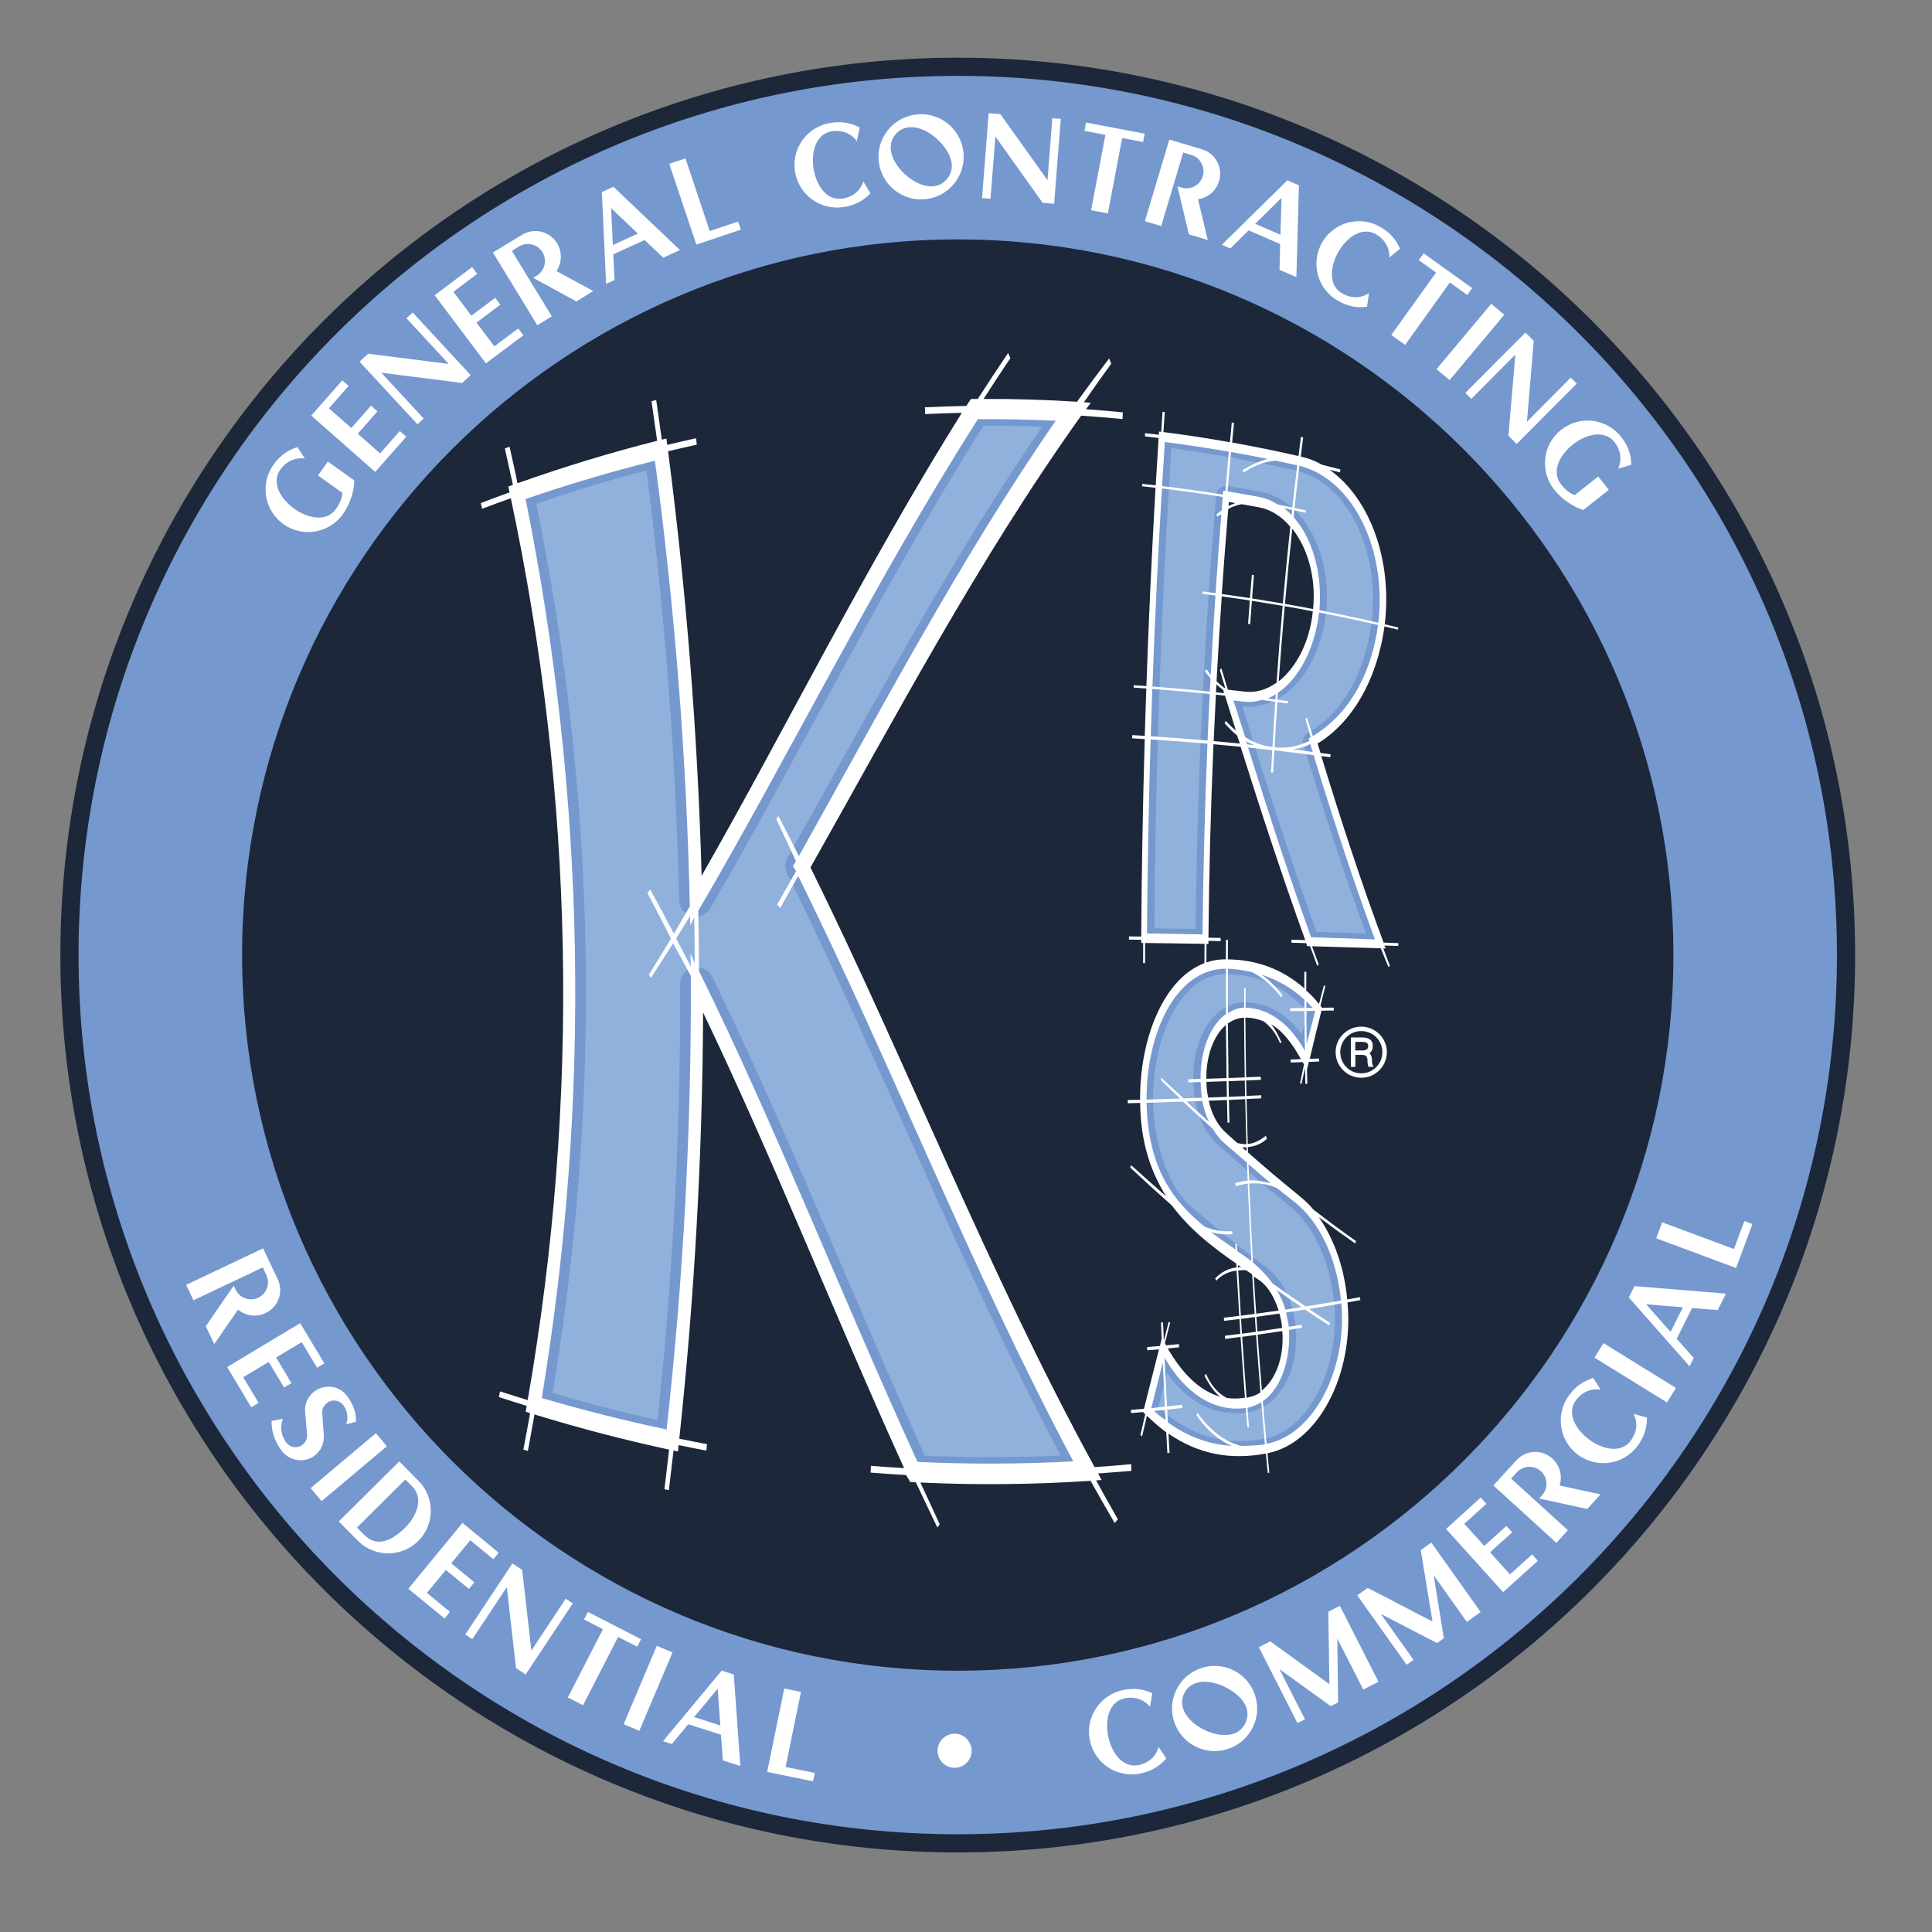 <?xml version="1.0" encoding="utf-8"?>
<!-- Generator: Adobe Illustrator 23.0.1, SVG Export Plug-In . SVG Version: 6.00 Build 0)  -->
<svg version="1.1" id="print" xmlns="http://www.w3.org/2000/svg" xmlns:xlink="http://www.w3.org/1999/xlink" x="0px" y="0px"
	 width="288px" height="288px" viewBox="0 0 288 288" enable-background="new 0 0 288 288" xml:space="preserve">
<rect x="0" y="0" width="288" height="288" fill="#808080" stroke="none"/>
<g>
	<circle fill-rule="evenodd" clip-rule="evenodd" fill="#1C2739" cx="142.77" cy="142.37" r="115.02"/>
	<g>
		<g>
			<path fill="#7598CF" d="M142.77,274.79c-73.02,0-132.42-59.4-132.42-132.42S69.76,9.96,142.77,9.96s132.42,59.4,132.42,132.42
				S215.79,274.79,142.77,274.79z M142.77,37.05C84.7,37.05,37.45,84.3,37.45,142.37c0,58.08,47.25,105.33,105.33,105.33
				c58.08,0,105.33-47.25,105.33-105.33C248.1,84.3,200.85,37.05,142.77,37.05z"/>
			<path fill="#1C2739" d="M142.77,11.31c72.27,0,131.06,58.8,131.06,131.06c0,72.27-58.8,131.06-131.06,131.06
				c-72.27,0-131.06-58.8-131.06-131.06C11.71,70.11,70.5,11.31,142.77,11.31 M142.77,249.05c58.82,0,106.68-47.86,106.68-106.68
				S201.6,35.69,142.77,35.69S36.09,83.55,36.09,142.37S83.95,249.05,142.77,249.05 M142.77,8.6C69.01,8.6,9,68.61,9,142.37
				s60.01,133.77,133.77,133.77s133.77-60.01,133.77-133.77S216.54,8.6,142.77,8.6L142.77,8.6z M142.77,246.35
				c-57.33,0-103.97-46.64-103.97-103.97S85.44,38.4,142.77,38.4s103.97,46.64,103.97,103.97S200.1,246.35,142.77,246.35
				L142.77,246.35z"/>
		</g>
	</g>
	<g>
		<g>
			<path fill="#FFFFFF" d="M30.67,197.7l4.17-6.05l0.28,0.59c0.6,1.27,2.12,1.81,3.38,1.21c1.25-0.59,1.81-2.12,1.21-3.38
				l-0.54-1.14l-10.33,4.9l-1.09-2.3l11.47-5.44l2.18,4.59c0.9,1.91,0.09,4.16-1.81,5.06c-1.41,0.67-3,0.41-4.11-0.52l-3.54,5.14
				L30.67,197.7z"/>
			<path fill="#FFFFFF" d="M33.86,203.78l10.89-6.54l3.6,6l-1.08,0.65l-2.29-3.82l-3.82,2.29l2.29,3.82l-1.1,0.66l-2.29-3.82
				l-3.8,2.28l2.29,3.82l-1.1,0.66L33.86,203.78z"/>
			<path fill="#FFFFFF" d="M41.98,216.26c-1.14-1.56-1.52-3.02-1.5-4.44l1.68-0.32c-0.42,1.19-0.29,2.43,0.47,3.48
				c0.62,0.85,1.67,0.98,2.45,0.4c0.48-0.35,0.76-0.93,0.7-1.52l-0.3-3.45c-0.1-1.11,0.47-2.33,1.42-3.02
				c1.41-1.03,3.6-0.99,4.88,0.77c0.96,1.31,1.36,2.66,1.27,3.78l-1.44,0.37c0.3-0.83,0.27-1.88-0.42-2.82
				c-0.57-0.79-1.64-0.94-2.4-0.39c-0.54,0.4-0.8,0.94-0.75,1.6l0.23,3.25c0.09,1.12-0.38,2.31-1.43,3.08
				C45.32,218.15,43.08,217.77,41.98,216.26z"/>
			<path fill="#FFFFFF" d="M46.31,221.83l9.72-8.18l1.64,1.94l-9.72,8.18L46.31,221.83z"/>
			<path fill="#FFFFFF" d="M53.36,229.69l-2.86-2.89l9.02-8.95l2.86,2.89c2.46,2.48,2.45,6.51-0.03,8.97
				C59.85,232.19,55.83,232.17,53.36,229.69z M61.49,221.63l-1.07-1.08l-7.21,7.16l1.07,1.08c1.96,1.98,4.25,0.79,6.11-1.06
				C62.23,225.9,63.12,223.27,61.49,221.63z"/>
			<path fill="#FFFFFF" d="M60.87,236.83l8.07-9.81l5.4,4.44l-0.8,0.97l-3.44-2.83l-2.83,3.44l3.44,2.83l-0.81,0.99l-3.44-2.83
				l-2.82,3.42l3.44,2.83l-0.81,0.99L60.87,236.83z"/>
			<path fill="#FFFFFF" d="M76.92,248.66l-1.37-12.07l-5.14,7.76l-1.05-0.7l7.02-10.59l1.46,0.96l1.37,12.03l5.12-7.73l1.05,0.7
				l-7.02,10.59L76.92,248.66z"/>
			<path fill="#FFFFFF" d="M92.14,244.02l-5.23,10.18l-2.26-1.16l5.23-10.18l-2.82-1.45l0.58-1.12l7.92,4.06l-0.58,1.12
				L92.14,244.02z"/>
			<path fill="#FFFFFF" d="M92.96,257.03l4.95-11.69l2.34,0.99l-4.95,11.69L92.96,257.03z"/>
			<path fill="#FFFFFF" d="M107.76,262.42l-0.29-3.83l-4.88-1.56l-2.44,2.95l-1.32-0.42l8.75-10.53l1.8,0.58l0.98,13.65
				L107.76,262.42z M106.98,251.73l-3.51,4.23l3.91,1.25L106.98,251.73z"/>
			<path fill="#FFFFFF" d="M114.36,264.14l2.55-12.44l2.49,0.51l-2.29,11.19l4.36,0.89l-0.26,1.25L114.36,264.14z"/>
			<path fill="#FFFFFF" d="M142.26,263.52c-1.4-0.02-2.52-1.18-2.5-2.58c0.02-1.38,1.18-2.52,2.58-2.5c1.4,0.02,2.52,1.2,2.5,2.58
				C144.82,262.43,143.66,263.54,142.26,263.52z"/>
			<path fill="#FFFFFF" d="M170.02,264.37c-3.44,0.73-6.82-1.46-7.55-4.9c-0.73-3.42,1.46-6.8,4.9-7.53
				c1.79-0.38,3.14-0.11,4.4,0.47l-0.34,2.03c-0.69-0.89-2.07-1.64-3.8-1.27c-2.29,0.49-2.96,3.17-2.42,5.71
				c0.55,2.57,2.25,4.72,4.54,4.23c1.79-0.38,2.7-1.59,2.96-2.71l1.14,1.73C172.93,263.19,171.81,263.99,170.02,264.37z"/>
			<path fill="#FFFFFF" d="M183.12,260.69c-3.33,1.13-6.93-0.64-8.07-3.97c-1.13-3.31,0.65-6.92,3.97-8.05
				c3.31-1.13,6.91,0.65,8.04,3.95C188.2,255.95,186.43,259.56,183.12,260.69z M182.65,251.49c-1.48-0.74-3.12-1.02-4.38-0.59
				c-0.75,0.26-1.36,0.74-1.75,1.54c-0.38,0.77-0.39,1.55-0.14,2.3c0.43,1.27,1.65,2.4,3.12,3.12c1.49,0.73,3.13,1.01,4.42,0.57
				c0.71-0.24,1.33-0.75,1.71-1.53c0.41-0.82,0.41-1.64,0.15-2.39C185.37,253.31,184.1,252.22,182.65,251.49z"/>
			<path fill="#FFFFFF" d="M203.22,251.86l-3.87-7.6l0.12,9.51l-1.1,0.56l-7.65-5.52l3.81,7.48l-1.12,0.57l-5.76-11.32l1.7-0.87
				l8.82,6.39l-0.16-10.8l1.72-0.88l5.76,11.32L203.22,251.86z"/>
			<path fill="#FFFFFF" d="M218.66,241.77l-4.95-6.95l1.52,9.39l-1.01,0.72l-8.38-4.34l4.87,6.84l-1.03,0.73l-7.36-10.35l1.56-1.11
				l9.66,5.02l-1.75-10.65l1.57-1.12l7.36,10.35L218.66,241.77z"/>
			<path fill="#FFFFFF" d="M224.07,237.34l-8.51-9.42l5.18-4.69l0.84,0.94l-3.3,2.98l2.98,3.3l3.3-2.98l0.86,0.95l-3.3,2.98
				l2.97,3.29l3.3-2.98l0.86,0.95L224.07,237.34z"/>
			<path fill="#FFFFFF" d="M236.61,224.94l-7.18-1.56l0.44-0.48c0.94-1.04,0.87-2.64-0.17-3.59c-1.02-0.93-2.64-0.87-3.59,0.17
				l-0.85,0.93l8.46,7.7l-1.71,1.88l-9.39-8.55l3.42-3.76c1.42-1.56,3.82-1.66,5.37-0.25c1.16,1.05,1.52,2.62,1.08,4.01l6.1,1.33
				L236.61,224.94z"/>
			<path fill="#FFFFFF" d="M244.12,215.52c-2.08,2.83-6.06,3.43-8.89,1.35c-2.81-2.07-3.41-6.05-1.33-8.88
				c1.08-1.47,2.27-2.16,3.61-2.57l1.09,1.74c-1.11-0.21-2.64,0.15-3.68,1.57c-1.39,1.88-0.11,4.33,1.98,5.87
				c2.11,1.56,4.81,2.03,6.2,0.15c1.08-1.47,0.96-2.98,0.41-3.98l2,0.54C245.51,212.71,245.2,214.05,244.12,215.52z"/>
			<path fill="#FFFFFF" d="M248.49,209.06l-10.8-6.68l1.34-2.16l10.8,6.68L248.49,209.06z"/>
			<path fill="#FFFFFF" d="M256.06,195.29l-3.83-0.3l-2.29,4.58l2.54,2.86l-0.62,1.24l-9.06-10.26l0.85-1.69l13.64,1.12
				L256.06,195.29z M245.39,194.43l3.64,4.12l1.84-3.67L245.39,194.43z"/>
			<path fill="#FFFFFF" d="M258.79,189.02l-11.9-4.43l0.89-2.38l10.7,3.98l1.55-4.17l1.2,0.45L258.79,189.02z"/>
		</g>
	</g>
	<g>
		<g>
			<path fill="#FFFFFF" d="M51.12,76.64c-2.04,2.86-6.01,3.53-8.87,1.49c-2.85-2.03-3.52-5.99-1.48-8.86
				c1.06-1.49,2.24-2.2,3.56-2.63l1.12,1.72c-1.11-0.19-2.63,0.2-3.66,1.64c-1.36,1.9-0.04,4.33,2.08,5.84
				c2.14,1.52,4.85,1.95,6.2,0.05c0.55-0.78,0.97-1.68,0.96-2.43l-3.63-2.58l1.47-2.07l3.94,2.8C52.8,73.1,52.26,75.04,51.12,76.64z
				"/>
			<path fill="#FFFFFF" d="M55.93,70.35l-9.53-8.4l4.62-5.25l0.95,0.83l-2.94,3.34l3.34,2.94l2.94-3.34l0.96,0.85l-2.94,3.34
				l3.33,2.93l2.94-3.34l0.96,0.85L55.93,70.35z"/>
			<path fill="#FFFFFF" d="M68.9,57.09l-12.06-1.53l6.32,6.83l-0.93,0.86l-8.63-9.33l1.28-1.19l12.01,1.52l-6.3-6.81l0.93-0.86
				l8.63,9.33L68.9,57.09z"/>
			<path fill="#FFFFFF" d="M72.43,54.16l-7.64-10.15l5.59-4.2l0.76,1.01l-3.56,2.68l2.68,3.56l3.56-2.67l0.77,1.02l-3.56,2.68
				l2.66,3.54l3.56-2.67l0.77,1.02L72.43,54.16z"/>
			<path fill="#FFFFFF" d="M85.92,44.93l-6.45-3.51l0.55-0.34c1.2-0.73,1.57-2.29,0.84-3.49c-0.72-1.18-2.29-1.57-3.49-0.84
				L76.3,37.4l5.96,9.76l-2.17,1.32l-6.61-10.84L77.82,35c1.8-1.1,4.13-0.52,5.22,1.26c0.81,1.34,0.72,2.94-0.09,4.15l5.49,2.98
				L85.92,44.93z"/>
			<path fill="#FFFFFF" d="M98.87,38.41l-2.79-2.63l-4.66,2.13l0.19,3.83l-1.26,0.57l-0.63-13.68l1.72-0.79l9.92,9.43L98.87,38.41z
				 M91.1,31.04l0.26,5.49l3.73-1.71L91.1,31.04z"/>
			<path fill="#FFFFFF" d="M103.8,36.46l-4.03-12.04l2.41-0.81l3.62,10.83l4.22-1.41l0.41,1.21L103.8,36.46z"/>
			<path fill="#FFFFFF" d="M125.8,30.86c-3.47,0.56-6.73-1.8-7.29-5.27c-0.55-3.45,1.8-6.71,5.28-7.27c1.81-0.29,3.14,0.05,4.37,0.7
				l-0.44,2.01c-0.64-0.93-1.99-1.74-3.73-1.46c-2.31,0.37-3.12,3.01-2.71,5.58c0.42,2.59,2.01,4.82,4.32,4.45
				c1.81-0.29,2.77-1.45,3.09-2.56l1.05,1.79C128.77,29.83,127.61,30.57,125.8,30.86z"/>
			<path fill="#FFFFFF" d="M137.6,29.72c-3.51,0.16-6.48-2.56-6.64-6.07c-0.16-3.49,2.56-6.46,6.07-6.62
				c3.49-0.16,6.46,2.56,6.62,6.05C143.8,26.59,141.09,29.56,137.6,29.72z M139.72,20.75c-1.21-1.13-2.71-1.85-4.05-1.79
				c-0.79,0.04-1.51,0.33-2.11,0.99c-0.58,0.64-0.81,1.38-0.78,2.17c0.06,1.34,0.92,2.77,2.13,3.87c1.23,1.12,2.73,1.85,4.09,1.79
				c0.75-0.03,1.49-0.35,2.07-0.99c0.62-0.68,0.85-1.46,0.81-2.25C141.82,23.26,140.91,21.86,139.72,20.75z"/>
			<path fill="#FFFFFF" d="M155.43,30.24l-7.05-9.89l-0.73,9.28l-1.26-0.1l0.99-12.66l1.74,0.14l7.03,9.85l0.72-9.24l1.26,0.1
				l-0.99,12.66L155.43,30.24z"/>
			<path fill="#FFFFFF" d="M167.28,20.57l-2.13,11.24l-2.5-0.47l2.13-11.24l-3.12-0.59l0.23-1.24l8.75,1.66l-0.24,1.24L167.28,20.57
				z"/>
			<path fill="#FFFFFF" d="M177.22,34.93l-1.7-7.15l0.62,0.19c1.34,0.4,2.76-0.36,3.16-1.71c0.4-1.32-0.36-2.76-1.71-3.16
				l-1.21-0.36l-3.28,10.96l-2.43-0.73l3.64-12.17l4.87,1.46c2.03,0.61,3.15,2.73,2.55,4.73c-0.45,1.5-1.7,2.5-3.14,2.71l1.45,6.08
				L177.22,34.93z"/>
			<path fill="#FFFFFF" d="M190.74,40.22l0.09-3.84l-4.7-2.04l-2.72,2.7l-1.27-0.55l9.76-9.61l1.73,0.75l-0.38,13.69L190.74,40.22z
				 M191.03,29.5l-3.92,3.86l3.77,1.64L191.03,29.5z"/>
			<path fill="#FFFFFF" d="M199.45,44.84c-3.05-1.74-4.12-5.62-2.38-8.67c1.73-3.04,5.61-4.1,8.66-2.36c1.59,0.9,2.41,2,2.97,3.28
				l-1.6,1.29c0.08-1.12-0.46-2.6-2-3.47c-2.03-1.15-4.32,0.4-5.6,2.66c-1.3,2.28-1.45,5.02,0.58,6.17c1.59,0.9,3.07,0.6,4-0.06
				l-0.3,2.05C202.4,45.89,201.04,45.75,199.45,44.84z"/>
			<path fill="#FFFFFF" d="M216.13,42.11l-6.67,9.3l-2.06-1.48l6.67-9.3l-2.58-1.85l0.73-1.02l7.23,5.19l-0.73,1.02L216.13,42.11z"
				/>
			<path fill="#FFFFFF" d="M214.14,55.03l8.15-9.74l1.95,1.63l-8.15,9.74L214.14,55.03z"/>
			<path fill="#FFFFFF" d="M224.86,64.96l1.03-12.1l-6.56,6.6l-0.89-0.89l8.95-9l1.24,1.23l-1.01,12.06l6.53-6.57l0.89,0.89l-8.95,9
				L224.86,64.96z"/>
			<path fill="#FFFFFF" d="M231.68,72.99c-2.18-2.76-1.71-6.76,1.06-8.94c2.74-2.16,6.74-1.69,8.92,1.07
				c1.13,1.44,1.48,2.77,1.52,4.16l-1.97,0.59c0.5-1.01,0.55-2.58-0.54-3.97c-1.45-1.83-4.15-1.26-6.19,0.35
				c-2.06,1.62-3.23,4.11-1.79,5.94c0.59,0.75,1.34,1.4,2.07,1.6l3.49-2.76l1.57,1.99l-3.8,3C234.62,75.59,232.9,74.53,231.68,72.99
				z"/>
		</g>
	</g>
	<g>
		<g>
			<g>
				<defs>
					<path id="SVGID_1_" d="M136.24,219.43c-11.41-24.89-21.22-50.13-32.34-72.77c0.05,22.69-1.18,45.37-3.69,68.06
						c-6.89-1.45-13.77-3.22-20.66-5.3c7.81-45.33,6.98-90.65-2.49-135.98c7.14-2.52,14.27-4.67,21.41-6.42
						c3,22.37,4.75,44.74,5.26,67.12c13.41-23.03,26.06-48.93,41.5-73.16c4.91-0.06,9.82,0.06,14.73,0.37
						c-15.27,21.52-27.76,45.34-40.4,67.73c14.39,28.99,26.72,60.94,42.61,90.17C153.54,219.8,144.89,219.87,136.24,219.43z"/>
				</defs>
				<clipPath id="SVGID_2_">
					<use xlink:href="#SVGID_1_"  overflow="visible"/>
				</clipPath>
			</g>
			<g>
				<defs>
					<path id="SVGID_3_" d="M195.16,140.38c-4.25-11.8-8.18-24.17-12.08-36.86c0.81,0.09,1.61,0.18,2.42,0.28
						c5.21,0.58,9.9-5.08,10.7-12.81c0.79-7.6-2.87-15.11-8.45-16.19c-1.66-0.31-3.32-0.6-4.97-0.87
						c-1.85,22.03-2.87,44.05-3.07,66.08c-3.05-0.06-6.1-0.11-9.15-0.15c0.16-24.92,1.04-49.83,2.65-74.75
						c6.81,0.86,13.62,2.06,20.43,3.6c8.6,2.04,13.75,13.3,12.29,24.34c-1.06,8.33-5.1,14.72-10.2,17.46
						c3.18,10.47,6.47,20.59,10.06,30.2C202.24,140.6,198.7,140.48,195.16,140.38z"/>
				</defs>
				<clipPath id="SVGID_4_">
					<use xlink:href="#SVGID_3_"  overflow="visible"/>
				</clipPath>
			</g>
			<g>
				<defs>
					<path id="SVGID_5_" d="M188.87,215.94c-7.55,1.38-13.27-1.13-17.86-5.75c0.8-3.12,1.58-6.24,2.37-9.34
						c2.95,5.84,7.34,9,12.34,8.21c4.08-0.65,6.39-5.51,5.94-10.96c-0.26-3.31-1.63-6.33-3.62-7.82c-3.88-2.92-7.68-6.02-11.43-9.24
						c-3.62-3.06-6.14-9.92-6.22-16.86c-0.13-10.33,4.65-20.61,12.49-20.46c5.86,0.08,10.59,2.79,13.67,6.75
						c-0.65,2.53-1.28,5.08-1.89,7.64c-1.84-3.96-4.99-7.23-9.16-7.2c-3.51,0.01-6.21,4.5-6.13,9.92c0.06,3.88,1.15,6.9,3.27,8.76
						c3.43,3.11,6.91,6.11,10.45,8.96c3.66,2.93,6.6,8.41,7.27,15.46C201.4,204.29,196.24,214.52,188.87,215.94z"/>
				</defs>
				<clipPath id="SVGID_6_">
					<use xlink:href="#SVGID_5_"  overflow="visible"/>
				</clipPath>
			</g>
		</g>
		<g>
			<g>
				<g>
					<g>
						<path fill="#FFFFFF" d="M136.24,219.42c-11.41-24.89-21.21-50.13-32.34-72.76c0.05,22.69-1.18,45.37-3.69,68.06
							c-6.89-1.45-13.77-3.22-20.66-5.3c7.81-45.32,6.98-90.65-2.49-135.97c7.14-2.52,14.27-4.67,21.41-6.42
							c3,22.37,4.75,44.74,5.26,67.11c13.41-23.03,26.06-48.93,41.5-73.15c4.91-0.06,9.82,0.06,14.73,0.37
							c-15.26,21.52-27.76,45.34-40.39,67.73c14.39,28.99,26.72,60.93,42.6,90.16C153.53,219.8,144.89,219.86,136.24,219.42z"/>
					</g>
					<g>
						<path fill="#FFFFFF" d="M195.16,140.38c-4.26-11.8-8.18-24.17-12.09-36.86c0.81,0.09,1.62,0.18,2.42,0.28
							c5.21,0.58,9.9-5.08,10.7-12.81c0.8-7.61-2.87-15.11-8.45-16.19c-1.66-0.31-3.32-0.6-4.98-0.87
							c-1.85,22.03-2.87,44.06-3.07,66.08c-3.05-0.06-6.1-0.11-9.16-0.15c0.16-24.92,1.04-49.84,2.65-74.75
							c6.81,0.86,13.62,2.06,20.43,3.6c8.6,2.04,13.75,13.3,12.28,24.34c-1.06,8.32-5.1,14.72-10.2,17.46
							c3.18,10.47,6.47,20.59,10.06,30.2C202.24,140.59,198.7,140.48,195.16,140.38z"/>
					</g>
					<g>
						<path fill="#FFFFFF" d="M188.87,215.94c-7.54,1.38-13.27-1.13-17.86-5.75c0.79-3.12,1.58-6.24,2.37-9.35
							c2.95,5.84,7.34,9.01,12.34,8.22c4.08-0.65,6.39-5.51,5.94-10.96c-0.26-3.31-1.63-6.33-3.62-7.83
							c-3.88-2.92-7.68-6.02-11.43-9.24c-3.62-3.06-6.14-9.92-6.22-16.86c-0.13-10.33,4.66-20.61,12.49-20.46
							c5.86,0.08,10.59,2.79,13.68,6.75c-0.65,2.53-1.28,5.08-1.89,7.64c-1.83-3.96-4.99-7.23-9.16-7.2
							c-3.51,0.01-6.21,4.5-6.13,9.92c0.06,3.88,1.15,6.9,3.27,8.76c3.43,3.11,6.91,6.11,10.45,8.96c3.66,2.93,6.6,8.41,7.27,15.47
							C201.4,204.29,196.24,214.52,188.87,215.94z"/>
					</g>
				</g>
			</g>
			<g>
				<defs>
					<path id="SVGID_7_" d="M136.24,219.43c-11.41-24.89-21.22-50.13-32.34-72.77c0.05,22.69-1.18,45.37-3.69,68.06
						c-6.89-1.45-13.77-3.22-20.66-5.3c7.81-45.33,6.98-90.65-2.49-135.98c7.14-2.52,14.27-4.67,21.41-6.42
						c3,22.37,4.75,44.74,5.26,67.12c13.41-23.03,26.06-48.93,41.5-73.16c4.91-0.06,9.82,0.06,14.73,0.37
						c-15.27,21.52-27.76,45.34-40.4,67.73c14.39,28.99,26.72,60.94,42.61,90.17C153.54,219.8,144.89,219.87,136.24,219.43z"/>
				</defs>
				<clipPath id="SVGID_8_">
					<use xlink:href="#SVGID_7_"  overflow="visible"/>
				</clipPath>
				<g clip-path="url(#SVGID_8_)">
					<path fill="#91B1DD" stroke="#7598CF" stroke-width="5" stroke-linecap="round" stroke-linejoin="round" d="M136.24,219.43
						c-11.41-24.89-21.22-50.13-32.34-72.77c0.05,22.69-1.18,45.37-3.69,68.06c-6.89-1.45-13.77-3.22-20.66-5.3
						c7.81-45.33,6.98-90.65-2.49-135.98c7.14-2.52,14.27-4.67,21.41-6.42c3,22.37,4.75,44.74,5.26,67.12
						c13.41-23.03,26.06-48.93,41.5-73.16c4.91-0.06,9.82,0.06,14.73,0.37c-15.27,21.52-27.76,45.34-40.4,67.73
						c14.39,28.99,26.72,60.94,42.61,90.17C153.54,219.8,144.89,219.87,136.24,219.43z"/>
				</g>
			</g>
			<g>
				<defs>
					<path id="SVGID_9_" d="M195.16,140.38c-4.25-11.8-8.18-24.17-12.08-36.86c0.81,0.09,1.61,0.18,2.42,0.28
						c5.21,0.58,9.9-5.08,10.7-12.81c0.79-7.6-2.87-15.11-8.45-16.19c-1.66-0.31-3.32-0.6-4.97-0.87
						c-1.85,22.03-2.87,44.05-3.07,66.08c-3.05-0.06-6.1-0.11-9.15-0.15c0.16-24.92,1.04-49.83,2.65-74.75
						c6.81,0.86,13.62,2.06,20.43,3.6c8.6,2.04,13.75,13.3,12.29,24.34c-1.06,8.33-5.1,14.72-10.2,17.46
						c3.18,10.47,6.47,20.59,10.06,30.2C202.24,140.6,198.7,140.48,195.16,140.38z"/>
				</defs>
				<clipPath id="SVGID_10_">
					<use xlink:href="#SVGID_9_"  overflow="visible"/>
				</clipPath>
				<g clip-path="url(#SVGID_10_)">
					<path fill="#91B1DD" stroke="#7598CF" stroke-width="3" stroke-linecap="round" stroke-linejoin="round" d="M195.16,140.38
						c-4.25-11.8-8.18-24.17-12.08-36.86c0.81,0.09,1.61,0.18,2.42,0.28c5.21,0.58,9.9-5.08,10.7-12.81
						c0.79-7.6-2.87-15.11-8.45-16.19c-1.66-0.31-3.32-0.6-4.97-0.87c-1.85,22.03-2.87,44.05-3.07,66.08
						c-3.05-0.06-6.1-0.11-9.15-0.15c0.16-24.92,1.04-49.83,2.65-74.75c6.81,0.86,13.62,2.06,20.43,3.6
						c8.6,2.04,13.75,13.3,12.29,24.34c-1.06,8.33-5.1,14.72-10.2,17.46c3.18,10.47,6.47,20.59,10.06,30.2
						C202.24,140.6,198.7,140.48,195.16,140.38z"/>
				</g>
			</g>
			<g>
				<defs>
					<path id="SVGID_11_" d="M188.87,215.94c-7.55,1.38-13.27-1.13-17.86-5.75c0.8-3.12,1.58-6.24,2.37-9.34
						c2.95,5.84,7.34,9,12.34,8.21c4.08-0.65,6.39-5.51,5.94-10.96c-0.26-3.31-1.63-6.33-3.62-7.82c-3.88-2.92-7.68-6.02-11.43-9.24
						c-3.62-3.06-6.14-9.92-6.22-16.86c-0.13-10.33,4.65-20.61,12.49-20.46c5.86,0.08,10.59,2.79,13.67,6.75
						c-0.65,2.53-1.28,5.08-1.89,7.64c-1.84-3.96-4.99-7.23-9.16-7.2c-3.51,0.01-6.21,4.5-6.13,9.92c0.06,3.88,1.15,6.9,3.27,8.76
						c3.43,3.11,6.91,6.11,10.45,8.96c3.66,2.93,6.6,8.41,7.27,15.46C201.4,204.29,196.24,214.52,188.87,215.94z"/>
				</defs>
				<clipPath id="SVGID_12_">
					<use xlink:href="#SVGID_11_"  overflow="visible"/>
				</clipPath>
				<g clip-path="url(#SVGID_12_)">
					<path fill="#91B1DD" stroke="#7598CF" stroke-width="3" stroke-linecap="round" stroke-linejoin="round" d="M188.87,215.94
						c-7.55,1.38-13.27-1.13-17.86-5.75c0.8-3.12,1.58-6.24,2.37-9.34c2.95,5.84,7.34,9,12.34,8.21c4.08-0.65,6.39-5.51,5.94-10.96
						c-0.26-3.31-1.63-6.33-3.62-7.82c-3.88-2.92-7.68-6.02-11.43-9.24c-3.62-3.06-6.14-9.92-6.22-16.86
						c-0.13-10.33,4.65-20.61,12.49-20.46c5.86,0.08,10.59,2.79,13.67,6.75c-0.65,2.53-1.28,5.08-1.89,7.64
						c-1.84-3.96-4.99-7.23-9.16-7.2c-3.51,0.01-6.21,4.5-6.13,9.92c0.06,3.88,1.15,6.9,3.27,8.76c3.43,3.11,6.91,6.11,10.45,8.96
						c3.66,2.93,6.6,8.41,7.27,15.46C201.4,204.29,196.24,214.52,188.87,215.94z"/>
				</g>
			</g>
			<g>
				<g>
					<path fill="#FFFFFF" d="M163.69,219.65c0.18,0.32,0.36,0.65,0.53,0.97c-0.28,0.02-0.55,0.04-0.83,0.06
						c1.07,1.95,2.15,3.88,3.25,5.8c-0.16,0.18-0.32,0.37-0.48,0.55c-1.22-2.08-2.42-4.18-3.59-6.29
						c-8.46,0.57-16.91,0.65-25.37,0.26c0.95,2.07,1.91,4.14,2.88,6.21c-0.12,0.16-0.23,0.33-0.35,0.49
						c-1.08-2.24-2.15-4.48-3.2-6.73c-0.28-0.01-0.55-0.03-0.83-0.04c-0.21-0.35-0.42-0.7-0.63-1.05c-1.76-0.1-3.53-0.22-5.29-0.36
						c0.01-0.34,0.03-0.67,0.04-1.01c1.65,0.13,3.3,0.24,4.95,0.34c-10.54-23.21-19.74-46.64-29.96-67.91
						c-0.1,21.18-1.28,42.35-3.55,63.53c1.38,0.28,2.75,0.55,4.13,0.81c-0.03,0.32-0.06,0.64-0.09,0.96
						c-1.38-0.26-2.76-0.53-4.14-0.82c-0.03,0.32-0.07,0.63-0.1,0.95c-0.22-0.05-0.44-0.09-0.66-0.14
						c-0.22,1.97-0.45,3.94-0.69,5.91c-0.22-0.05-0.45-0.1-0.67-0.15c0.24-1.97,0.48-3.93,0.7-5.9c-6.69-1.44-13.37-3.19-20.06-5.24
						c-0.32,1.82-0.65,3.63-0.99,5.45c-0.22-0.07-0.45-0.15-0.67-0.22c0.35-1.81,0.68-3.62,1-5.43c-0.22-0.07-0.44-0.14-0.66-0.21
						c0.05-0.29,0.1-0.58,0.15-0.87c-1.38-0.43-2.76-0.86-4.14-1.31c0.05-0.28,0.11-0.56,0.16-0.85c1.38,0.44,2.75,0.88,4.13,1.3
						c7.82-44.81,6.98-89.63-2.51-134.44c-1.43,0.51-2.85,1.03-4.28,1.57c-0.06-0.28-0.13-0.57-0.2-0.85
						c1.43-0.55,2.86-1.08,4.29-1.59c-0.06-0.29-0.12-0.58-0.19-0.87c0.23-0.08,0.46-0.17,0.69-0.25c-0.39-1.81-0.79-3.62-1.2-5.43
						c0.23-0.09,0.47-0.18,0.7-0.26c0.41,1.82,0.81,3.63,1.19,5.45c6.94-2.47,13.87-4.58,20.81-6.33c-0.27-1.97-0.55-3.93-0.84-5.9
						c0.23-0.06,0.47-0.12,0.7-0.18c0.29,1.97,0.56,3.94,0.83,5.91c0.23-0.06,0.46-0.11,0.69-0.17c0.04,0.32,0.08,0.63,0.13,0.95
						c1.43-0.35,2.86-0.68,4.29-0.99c0.04,0.32,0.08,0.64,0.11,0.96c-1.43,0.31-2.85,0.64-4.28,0.98c2.74,21.1,4.41,42.19,5,63.29
						c12.49-21.85,24.44-46.11,38.79-69.02c-1.82,0.04-3.65,0.1-5.47,0.19c-0.01-0.34-0.02-0.68-0.03-1.01
						c2.06-0.1,4.12-0.17,6.17-0.21c0.23-0.34,0.45-0.68,0.68-1.03c0.34-0.01,0.69-0.01,1.03-0.01c1.48-2.3,2.98-4.58,4.52-6.85
						c0.11,0.26,0.23,0.51,0.34,0.77c-1.36,2.01-2.69,4.04-4,6.08c4.64-0.02,9.29,0.12,13.93,0.42c1.57-2.18,3.16-4.33,4.79-6.46
						c0.1,0.26,0.21,0.52,0.31,0.79c-1.38,1.89-2.74,3.81-4.07,5.74c0.34,0.02,0.69,0.05,1.03,0.08c-0.24,0.32-0.48,0.64-0.72,0.96
						c1.83,0.13,3.66,0.29,5.49,0.47c-0.02,0.33-0.03,0.67-0.05,1c-2.05-0.2-4.11-0.37-6.16-0.51
						c-15.25,21.34-27.74,45.01-40.35,67.35c14.25,28.85,26.54,60.49,42.35,89.39c1.82-0.12,3.63-0.27,5.45-0.44
						c0.02,0.33,0.03,0.67,0.05,1C166.99,219.39,165.34,219.53,163.69,219.65z M102.98,145.49c-0.87-1.64-1.75-3.27-2.64-4.88
						c-1.1,1.74-2.2,3.46-3.31,5.16c-0.1-0.15-0.2-0.3-0.31-0.46c1.11-1.78,2.21-3.58,3.3-5.4c-1.15-2.3-2.32-4.56-3.52-6.8
						c0.15-0.16,0.3-0.33,0.44-0.49c1.19,2.16,2.36,4.35,3.52,6.57c0.79-1.35,1.58-2.71,2.37-4.08c-0.48-22.14-2.22-44.29-5.2-66.43
						c-6.43,1.59-12.85,3.5-19.28,5.71c8.99,44.67,9.79,89.34,2.41,134.01c6.2,1.82,12.41,3.38,18.61,4.69
						C101.88,190.56,103.08,168.02,102.98,145.49z M103.49,136.75c-0.2,0.4-0.39,0.8-0.59,1.2c-0.01-0.47-0.02-0.94-0.03-1.41
						c-0.69,1.13-1.39,2.25-2.08,3.36c0.73,1.38,1.46,2.77,2.18,4.18c0-0.63-0.01-1.26-0.02-1.88c0.21,0.47,0.42,0.94,0.62,1.4
						C103.56,141.31,103.53,139.03,103.49,136.75z M118.99,130.58c-0.89,1.59-1.79,3.18-2.68,4.76c-0.16-0.16-0.31-0.32-0.47-0.48
						c0.94-1.66,1.89-3.33,2.83-5.01c-0.16-0.24-0.32-0.48-0.47-0.72c0.15-0.25,0.3-0.51,0.45-0.76c-0.96-2.1-1.94-4.18-2.92-6.24
						c0.1-0.17,0.2-0.34,0.29-0.51c1.04,1.98,2.06,3.98,3.07,5.99c12.01-21.41,23.93-44.11,38.28-64.89
						c-3.87-0.19-7.74-0.26-11.6-0.23c-15.47,24.27-28.17,50.23-41.68,73.28c0.06,3,0.1,5.99,0.11,8.99
						c11.25,22.75,21.12,48.13,32.57,73.16c7.74,0.37,15.48,0.34,23.22-0.08C144.84,189.39,132.86,158.6,118.99,130.58z"/>
				</g>
				<g>
					<path fill="#FFFFFF" d="M206.36,140.95c0.07,0.14,0.14,0.29,0.21,0.43c-0.12,0-0.24-0.01-0.37-0.01
						c0.33,0.86,0.66,1.73,0.99,2.58c-0.07,0.07-0.15,0.14-0.22,0.21c-0.38-0.93-0.76-1.86-1.14-2.8c-3.42-0.11-6.83-0.21-10.25-0.3
						c0.33,0.9,0.66,1.8,1,2.7c-0.07,0.07-0.15,0.15-0.22,0.22c-0.36-0.97-0.71-1.95-1.07-2.93c-0.15,0-0.29-0.01-0.44-0.01
						c-0.05-0.15-0.09-0.3-0.14-0.45c-0.73-0.02-1.46-0.04-2.2-0.06c0-0.15,0-0.3,0.01-0.45c0.68,0.02,1.37,0.04,2.05,0.06
						c-3.36-9.3-6.52-18.94-9.63-28.82c-1.35-0.13-2.7-0.26-4.05-0.38c-0.41,9.61-0.66,19.23-0.75,28.84
						c0.61,0.01,1.22,0.02,1.83,0.04c0,0.16,0,0.31,0,0.47c-0.61-0.01-1.22-0.02-1.83-0.04c0,0.16,0,0.31,0,0.47
						c-0.1,0-0.2,0-0.29-0.01c-0.01,0.98-0.01,1.96-0.02,2.93c-0.1,0-0.2,0-0.29,0c0-0.98,0.01-1.96,0.02-2.94
						c-2.95-0.05-5.91-0.1-8.86-0.13c-0.01,1-0.01,1.99-0.01,2.99c-0.1,0-0.2,0-0.29,0c0-1,0.01-1.99,0.01-2.99c-0.1,0-0.2,0-0.29,0
						c0-0.16,0-0.32,0-0.48c-0.61-0.01-1.22-0.02-1.83-0.02c0-0.16,0-0.32,0-0.48c0.61,0.01,1.22,0.02,1.83,0.02
						c0.06-9.81,0.24-19.63,0.52-29.44c-0.62-0.04-1.25-0.08-1.87-0.11c0-0.16,0.01-0.32,0.01-0.48c0.62,0.04,1.25,0.07,1.87,0.11
						c0.07-2.35,0.14-4.71,0.23-7.06c-0.63-0.05-1.26-0.09-1.89-0.13c0-0.12,0.01-0.24,0.01-0.36c0.63,0.04,1.26,0.09,1.89,0.13
						c0.34-9.85,0.8-19.71,1.36-29.56c-0.67-0.08-1.34-0.15-2-0.22c0.01-0.12,0.01-0.24,0.02-0.36c0.67,0.07,1.34,0.14,2.01,0.22
						c0.14-2.35,0.28-4.71,0.43-7.06c-0.68-0.08-1.36-0.16-2.04-0.24c0.01-0.16,0.02-0.32,0.03-0.48c0.68,0.08,1.36,0.16,2.04,0.24
						c0.01-0.16,0.02-0.32,0.03-0.48c0.11,0.01,0.22,0.03,0.33,0.04c0.06-1,0.13-1.99,0.2-2.99c0.11,0.01,0.22,0.03,0.33,0.04
						c-0.07,1-0.13,1.99-0.2,2.99c3.3,0.42,6.6,0.92,9.91,1.51c0.09-0.98,0.18-1.96,0.28-2.94c0.11,0.02,0.22,0.04,0.33,0.06
						c-0.09,0.98-0.19,1.96-0.28,2.93c3.3,0.59,6.6,1.26,9.9,2.01c0.12-0.95,0.23-1.91,0.36-2.86c0.11,0.03,0.22,0.05,0.33,0.08
						c-0.12,0.95-0.24,1.91-0.36,2.86c1.15,0.26,2.11,0.61,3.13,1.21c0.93,0.23,1.85,0.46,2.78,0.7c-0.02,0.15-0.04,0.3-0.06,0.45
						c-0.52-0.13-1.03-0.26-1.55-0.39c6.13,4.37,9.36,13.65,8.22,23.03c0.67,0.16,1.35,0.32,2.02,0.48
						c-0.01,0.11-0.03,0.22-0.04,0.32c-0.67-0.16-1.35-0.32-2.02-0.48c-1.13,8.19-5.01,14.48-9.97,17.45
						c0.14,0.47,0.29,0.94,0.43,1.41c0.5,0.07,1,0.13,1.5,0.2c-0.01,0.15-0.02,0.3-0.03,0.44c-0.45-0.06-0.9-0.12-1.35-0.18
						c2.94,9.62,5.98,18.93,9.29,27.81c0.73,0.03,1.46,0.05,2.2,0.08c0,0.14-0.01,0.28-0.01,0.42
						C207.72,141,207.04,140.97,206.36,140.95z M183.18,67.33c-3.18-0.55-6.36-1.03-9.54-1.44c-0.14,2.19-0.28,4.38-0.41,6.57
						c3.02,0.36,6.05,0.78,9.07,1.27c0.02-0.2,0.03-0.39,0.05-0.59c0.11,0.02,0.21,0.03,0.32,0.05
						C182.83,71.24,183.01,69.28,183.18,67.33z M180.45,101.11c-0.29-0.39-0.58-0.65-0.86-1.04c0.08-0.11,0.16-0.22,0.25-0.33
						c0.22,0.26,0.43,0.64,0.64,0.9c0.21-3.96,0.44-7.91,0.7-11.87c-0.65-0.09-1.3-0.17-1.94-0.25c0.01-0.12,0.01-0.24,0.02-0.35
						c0.65,0.08,1.3,0.17,1.94,0.25c0.26-3.92,0.55-7.83,0.86-11.75c-0.17,0.09-0.42,0.17-0.59,0.38c-0.04-0.13-0.09-0.25-0.13-0.38
						c0.26-0.2,0.51-0.4,0.77-0.59c0.05-0.67,0.11-1.33,0.16-2c-3.02-0.49-6.04-0.91-9.06-1.27c-0.59,9.84-1.06,19.68-1.42,29.52
						c2.85,0.22,5.71,0.47,8.56,0.77C180.38,102.44,180.42,101.78,180.45,101.11z M180.33,103.46c-2.85-0.29-5.7-0.55-8.56-0.76
						c-0.08,2.35-0.16,4.7-0.23,7.05c2.82,0.18,5.65,0.4,8.47,0.64C180.11,108.08,180.22,105.77,180.33,103.46z M179.99,110.86
						c-2.82-0.24-5.65-0.46-8.47-0.64c-0.29,9.64-0.47,19.28-0.54,28.92c2.76,0.04,5.52,0.09,8.28,0.15
						C179.36,129.82,179.6,120.34,179.99,110.86z M193.38,69.36c-1.06-0.24-2.12-0.47-3.18-0.69c-1.68,0.12-3.33,0.75-4.83,1.78
						c-0.04-0.13-0.09-0.25-0.13-0.38c1.22-0.73,2.45-1.32,3.73-1.66c-1.82-0.37-3.64-0.71-5.46-1.03
						c-0.18,1.96-0.35,3.91-0.52,5.87c1.61,0.27,3.22,0.55,4.82,0.85c0.96,0.18,1.83,0.59,2.67,1.11c0.72,0.14,1.44,0.29,2.17,0.44
						C192.88,73.56,193.13,71.46,193.38,69.36z M192.34,78.52c-1.3-1.55-2.91-2.58-4.68-2.9c-0.85-0.16-1.71-0.31-2.56-0.46
						c-0.66,0.12-1.41,0.35-2.01,0.73c-0.35,4.22-0.67,8.44-0.96,12.66c1.4,0.19,2.8,0.4,4.2,0.61c0.09-1.16,0.18-2.32,0.28-3.48
						c0.1,0.02,0.21,0.03,0.31,0.05c-0.1,1.16-0.19,2.32-0.28,3.48c1.53,0.24,3.06,0.49,4.59,0.75
						C191.57,86.15,191.94,82.33,192.34,78.52z M183.18,74.83c-0.02,0.2-0.03,0.39-0.05,0.59c0.34-0.18,0.67-0.25,1.01-0.43
						C183.82,74.93,183.5,74.88,183.18,74.83z M191.2,90.31c-1.53-0.26-3.06-0.51-4.58-0.75c-0.09,1.16-0.18,2.32-0.26,3.48
						c-0.1-0.01-0.21-0.03-0.31-0.05c0.08-1.16,0.17-2.32,0.26-3.48c-1.4-0.21-2.8-0.42-4.19-0.61c-0.29,4.22-0.54,8.44-0.77,12.66
						c0.44,0.4,0.87,0.8,1.32,1.09c-0.28-0.93-0.56-1.87-0.84-2.8c0.08-0.07,0.16-0.14,0.24-0.21c0.32,1.06,0.65,2.12,0.97,3.17
						c0.03,0,0.05,0.01,0.08,0.01c0.81,0.09,1.62,0.19,2.43,0.28c1.67,0.2,3.3-0.29,4.76-1.35
						C190.56,97.94,190.86,94.12,191.2,90.31z M182.34,102.85c-0.37-0.28-0.66-0.54-1.02-0.82c-0.02,0.39-0.04,0.78-0.06,1.17
						c0.4,0.04,0.81,0.09,1.21,0.13C182.43,103.17,182.39,103.01,182.34,102.85z M184.42,109.64c-0.65-0.53-1.3-1.18-1.87-1.83
						c0.06-0.11,0.11-0.22,0.17-0.34c0.5,0.52,1.01,1.04,1.52,1.44c-0.54-1.73-1.08-3.47-1.63-5.21c-0.45-0.05-0.91-0.1-1.36-0.15
						c-0.12,2.31-0.23,4.61-0.33,6.92c1.3,0.12,2.6,0.24,3.9,0.37C184.68,110.44,184.55,110.04,184.42,109.64z M190.1,104.61
						c-0.68-0.09-1.36-0.18-2.04-0.27c-0.85,0.24-1.7,0.37-2.61,0.26c-0.53-0.06-1.06-0.12-1.59-0.18c0.59,1.82,1.17,3.64,1.76,5.45
						c1.24,0.83,2.65,1.33,4.07,1.49C189.81,109.11,189.95,106.86,190.1,104.61z M185.74,110.47c0.07,0.16,0.13,0.32,0.2,0.49
						c0.35,0.04,0.7,0.07,1.05,0.11C186.54,110.9,186.1,110.74,185.74,110.47z M195.81,112.56c-1.95-0.25-3.9-0.49-5.85-0.71
						c-0.06,1.11-0.12,2.21-0.18,3.32c-0.1-0.01-0.2-0.02-0.3-0.03c0.06-1.11,0.11-2.21,0.17-3.32c-1.2-0.13-2.4-0.26-3.6-0.39
						c3.03,9.69,6.11,19.16,9.39,28.28c3.17,0.1,6.35,0.21,9.52,0.33C201.73,131.26,198.72,122.06,195.81,112.56z M192.61,76
						c-0.4-0.08-0.8-0.17-1.2-0.25c0.38,0.31,0.75,0.62,1.12,1.05C192.56,76.53,192.59,76.26,192.61,76z M190.17,103.47
						c-0.4,0.29-0.8,0.47-1.19,0.65c0.38,0.05,0.76,0.1,1.14,0.15C190.14,104,190.16,103.74,190.17,103.47z M193.7,69.43
						c-0.25,2.1-0.5,4.19-0.73,6.29c0.56,0.12,1.12,0.24,1.69,0.36c-0.01,0.11-0.03,0.23-0.04,0.34c-0.56-0.12-1.12-0.24-1.68-0.36
						c-0.04,0.34-0.08,0.69-0.11,1.03c2.85,3.18,4.32,8.47,3.85,13.87c2.93,0.57,5.86,1.2,8.78,1.87
						C206.77,82.17,201.85,71.47,193.7,69.43z M192.64,78.81c-0.4,3.74-0.76,7.47-1.1,11.21c1.4,0.24,2.8,0.5,4.2,0.77
						C196.21,86.06,194.94,81.74,192.64,78.81z M196.64,91.3c-0.63,5.37-3.02,9.86-6.14,11.98c-0.02,0.34-0.05,0.69-0.07,1.03
						c0.53,0.07,1.06,0.14,1.59,0.22c-0.01,0.11-0.02,0.23-0.02,0.34c-0.53-0.07-1.06-0.15-1.59-0.22c-0.15,2.25-0.29,4.5-0.41,6.75
						c1.8,0.21,3.56-0.15,5.2-0.96c-0.04-0.12-0.08-0.24-0.13-0.36c0.11-0.06,0.21-0.12,0.32-0.18c-0.27-0.91-0.53-1.81-0.8-2.72
						c0.08-0.06,0.16-0.13,0.24-0.19c0.29,0.91,0.58,1.83,0.87,2.73c4.98-2.97,8.66-8.66,9.72-16.56
						C202.49,92.49,199.56,91.87,196.64,91.3z M191.51,90.36c-0.33,3.74-0.63,7.47-0.9,11.21c2.6-2.06,4.63-5.82,5.09-10.44
						C194.31,90.86,192.91,90.6,191.51,90.36z M195.31,110.91c-0.86,0.45-1.71,0.69-2.62,0.8c1,0.12,2,0.25,3,0.38
						C195.56,111.7,195.43,111.31,195.31,110.91z"/>
				</g>
				<g>
					<path fill="#FFFFFF" d="M202.02,185.36c-1.83-1.27-3.64-2.58-5.43-3.93c2.15,3.11,3.76,7.2,4.24,12.28
						c0.63-0.11,1.27-0.23,1.91-0.35c0.01,0.15,0.03,0.29,0.04,0.44c-0.64,0.12-1.27,0.24-1.91,0.35c0.99,10.61-4.3,21-11.93,22.48
						c0.09,0.96,0.19,1.93,0.28,2.89c-0.08,0.02-0.16,0.03-0.24,0.05c-0.1-0.96-0.19-1.93-0.28-2.89c-5.32,0.98-10,0.12-14.52-2.97
						c0.05,0.95,0.11,1.91,0.16,2.86c-0.11,0.01-0.21,0.02-0.32,0.04c-0.06-1.03-0.12-2.07-0.17-3.1c-0.99-0.73-1.98-1.59-2.88-2.47
						c-0.24,1.03-0.48,2.05-0.72,3.08c-0.08-0.07-0.16-0.15-0.25-0.22c0.24-1.03,0.48-2.05,0.72-3.08
						c-0.11-0.11-0.22-0.22-0.33-0.33c-0.6,0.06-1.2,0.11-1.79,0.16c-0.01-0.16-0.01-0.32-0.02-0.48c0.65-0.06,1.3-0.11,1.95-0.17
						c0.75-2.96,1.5-5.91,2.24-8.86c-0.59,0.05-1.18,0.1-1.76,0.15c-0.01-0.16-0.01-0.32-0.02-0.48c0.64-0.05,1.28-0.11,1.92-0.17
						c0.09-0.37,0.17-0.73,0.26-1.1c-0.03-0.8-0.07-1.59-0.1-2.39c0.1-0.01,0.2-0.02,0.3-0.03c0.04,0.91,0.08,1.83,0.12,2.74
						c0.24-0.94,0.48-1.88,0.72-2.81c0.08,0.03,0.16,0.06,0.23,0.1c-0.26,1.02-0.52,2.04-0.79,3.06c0.06,0.11,0.11,0.23,0.17,0.34
						c0.64-0.06,1.28-0.12,1.92-0.19c0.01,0.16,0.02,0.32,0.02,0.48c-0.56,0.06-1.12,0.11-1.69,0.17c2.17,3.74,4.75,6.31,7.8,7.19
						c-0.91-0.7-1.7-1.91-2.32-3.14c0.07-0.09,0.14-0.18,0.22-0.27c0.73,1.69,1.83,2.97,3.13,3.61c0.87,0.11,1.74,0.1,2.68-0.04
						c-0.23-3.02-0.45-6.05-0.65-9.07c-0.77,0.1-1.53,0.2-2.3,0.3c-0.01-0.16-0.02-0.31-0.03-0.47c0.77-0.09,1.53-0.19,2.3-0.29
						c-0.05-0.74-0.1-1.47-0.14-2.21c-0.76,0.1-1.53,0.19-2.29,0.28c-0.01-0.16-0.02-0.31-0.03-0.47c0.76-0.09,1.52-0.18,2.29-0.28
						c-0.14-2.25-0.27-4.5-0.39-6.74c-1.13,0.12-2.17,0.58-3.03,1.5c-0.06-0.11-0.11-0.22-0.17-0.34c0.86-0.91,1.97-1.5,3.18-1.63
						c-0.01-0.19-0.02-0.39-0.03-0.58c-3.38-2.33-6.87-5-9.58-8.64c-2.09-1.85-4.17-3.75-6.23-5.67c0.05-0.12,0.09-0.24,0.14-0.36
						c1.73,1.57,3.47,3.13,5.23,4.65c-2.26-3.56-3.82-7.95-3.89-13.93c-0.61,0.02-1.23,0.03-1.84,0.05c0-0.16,0-0.32-0.01-0.48
						c0.61-0.01,1.22-0.03,1.84-0.05c-0.06-10.57,4.74-20.98,12.79-20.93c0.01-0.97,0.01-1.94,0.02-2.91c0.1,0,0.2,0,0.29,0.01
						c-0.01,0.97-0.02,1.94-0.02,2.91c4.03,0.05,7.96,1.29,11.4,4.33c0-0.82,0-1.65,0.01-2.47c0.1,0,0.2,0,0.29,0
						c-0.01,0.93-0.01,1.87-0.01,2.8c0.66,0.56,1.32,1.23,1.9,2c0.24-0.93,0.48-1.85,0.73-2.78c0.07,0.04,0.15,0.07,0.22,0.11
						c-0.25,0.96-0.49,1.92-0.73,2.89c0.07,0.11,0.15,0.22,0.22,0.33c0.59-0.01,1.17-0.01,1.76-0.02c0,0.15,0,0.29,0,0.44
						c-0.61,0.01-1.22,0.01-1.83,0.02c-0.6,2.38-1.18,4.77-1.75,7.18c0.46-0.02,0.93-0.03,1.39-0.05c0,0.15,0.01,0.3,0.01,0.45
						c-0.51,0.02-1.03,0.04-1.54,0.06c-0.09,0.38-0.18,0.75-0.27,1.13c0.01,0.71,0.03,1.42,0.05,2.13c-0.1,0-0.2,0.01-0.29,0.01
						c-0.02-0.79-0.04-1.57-0.05-2.36c-0.18,0.79-0.36,1.59-0.53,2.38c-0.07-0.03-0.15-0.07-0.22-0.1c0.2-0.95,0.4-1.89,0.6-2.84
						c-0.08-0.11-0.15-0.22-0.23-0.33c-0.59,0.02-1.17,0.04-1.76,0.07c0-0.15-0.01-0.3-0.01-0.45c0.51-0.02,1.03-0.04,1.54-0.05
						c-1.29-2.32-2.7-4.21-4.46-5.21c0.59,0.68,1.11,1.69,1.56,2.7c-0.07,0.04-0.15,0.08-0.22,0.12c-0.6-1.46-1.42-2.47-2.45-3.26
						c-0.81-0.33-1.76-0.55-2.71-0.54c0.02,2.96,0.05,5.93,0.1,8.89c0.73-0.03,1.47-0.05,2.2-0.08c0,0.15,0.01,0.31,0.01,0.46
						c-0.73,0.03-1.47,0.06-2.2,0.09c0.01,0.77,0.03,1.54,0.05,2.31c0.73-0.03,1.47-0.07,2.2-0.1c0,0.15,0.01,0.31,0.01,0.46
						c-0.73,0.04-1.47,0.07-2.2,0.1c0.05,2.23,0.11,4.47,0.18,6.7c0.96-0.06,1.9-0.59,2.7-1.22c0.05,0.15,0.11,0.3,0.16,0.45
						c-0.79,0.74-1.81,1.16-2.85,1.23c0.01,0.27,0.02,0.54,0.03,0.81c2.39,2.11,4.81,4.16,7.25,6.14c0.86,0.71,1.72,1.4,2.45,2.33
						c2.1,1.63,4.23,3.21,6.38,4.72C202.1,185.12,202.06,185.24,202.02,185.36z M173.33,203.13c-0.57,2.25-1.13,4.51-1.71,6.77
						c0.68-0.07,1.35-0.13,2.03-0.21C173.54,207.5,173.43,205.31,173.33,203.13z M173.67,210.16c-0.55,0.06-1.09,0.11-1.64,0.17
						c0.57,0.54,1.15,0.97,1.72,1.38C173.73,211.2,173.7,210.68,173.67,210.16z M182.75,144.4c-7.47,0-11.89,9.67-11.83,19.51
						c1.67-0.05,3.33-0.1,5-0.15c-0.97-0.92-1.94-1.84-2.9-2.77c0.02-0.12,0.05-0.24,0.07-0.36c1.11,1.05,2.23,2.08,3.35,3.11
						c0.91-0.03,1.81-0.06,2.72-0.1c-0.08-0.7-0.17-1.52-0.18-2.35c-0.61,0.02-1.22,0.04-1.83,0.06c0-0.16,0-0.31-0.01-0.47
						c0.61-0.02,1.22-0.04,1.83-0.05c-0.06-4.24,1.46-8.03,3.79-9.67C182.74,148.91,182.74,146.66,182.75,144.4z M186,176.45
						c-0.59,0.05-1.26,0.22-1.77,0.37c-0.03-0.15-0.06-0.3-0.09-0.46c0.59-0.16,1.25-0.33,1.85-0.38c-0.03-0.89-0.07-1.77-0.1-2.66
						c-1.17-1-2.34-2.01-3.5-3.03c-0.61-0.55-1.14-1.22-1.6-2.02c-1.48-1.33-2.96-2.68-4.43-4.05c-1.81,0.06-3.63,0.12-5.44,0.17
						c0.2,9.93,4.12,14.79,8.61,18.43c1.3,0.6,2.73,0.83,4.16,0.69c0.01,0.16,0.01,0.31,0.02,0.47c-1.05,0.1-2.18-0.03-3.17-0.3
						c1.24,0.95,2.48,1.78,3.65,2.59c-0.01-0.27-0.03-0.54-0.04-0.82c0.07-0.01,0.15-0.01,0.22-0.02c0.02,0.35,0.03,0.7,0.05,1.05
						c0.71,0.51,1.49,1.01,2.12,1.52C186.34,184.15,186.16,180.3,186,176.45z M188.02,209.04c-0.61,0.34-1.37,0.69-2.07,0.81
						c0.08,0.97,0.16,1.94,0.24,2.91c-0.08,0.01-0.16,0.03-0.24,0.04c-0.08-0.97-0.16-1.94-0.24-2.91
						c-4.86,0.65-9.09-2.28-12.11-7.51c0.11,2.42,0.23,4.85,0.36,7.27c0.75-0.08,1.51-0.16,2.26-0.25c0.01,0.16,0.02,0.32,0.03,0.48
						c-0.75,0.09-1.51,0.17-2.26,0.25c0.03,0.64,0.07,1.27,0.1,1.91c2.78,1.97,5.82,3.25,9.52,3.5c-1.99-0.87-3.78-2.4-5.25-4.6
						c0.04-0.12,0.09-0.25,0.13-0.37c1.73,2.52,4.02,4.34,6.56,4.98c1.12-0.06,2.33-0.04,3.51-0.25
						C188.38,213.21,188.19,211.12,188.02,209.04z M179.22,164.12c-0.78,0.03-1.57,0.06-2.35,0.09c1.12,1.02,2.24,2.04,3.37,3.04
						C179.78,166.33,179.47,165.29,179.22,164.12z M182.75,152.79c-1.82,1.53-2.97,4.61-2.92,8.02c1-0.03,2.01-0.06,3.01-0.1
						C182.8,158.07,182.77,155.43,182.75,152.79z M182.85,161.17c-1,0.04-2.01,0.07-3.01,0.1c0.01,0.82,0.1,1.64,0.26,2.34
						c0.93-0.04,1.86-0.07,2.79-0.11C182.88,162.73,182.86,161.95,182.85,161.17z M185.62,163.85c-0.81,0.04-1.62,0.07-2.43,0.11
						c0.02,1.12,0.05,2.25,0.08,3.37c-0.1,0.01-0.2,0.01-0.29,0.02c-0.03-1.13-0.05-2.25-0.08-3.38c-0.91,0.04-1.81,0.08-2.72,0.11
						c0.48,2.09,1.33,3.7,2.69,4.9c0.53,0.48,1.06,0.95,1.59,1.42c0.45,0.09,0.89,0.18,1.34,0.15
						C185.73,168.32,185.67,166.08,185.62,163.85z M194.45,150.71c-0.71,0.01-1.41,0.01-2.12,0.02c0-0.15,0-0.3,0-0.45
						c0.71-0.01,1.41-0.01,2.12-0.02c0-0.41,0-0.82,0-1.23c-1.76-1.68-3.95-2.94-6.43-3.76c1.17,0.81,2.19,1.85,3.14,3.09
						c-0.05,0.11-0.1,0.23-0.15,0.34c-1.25-1.7-2.78-2.97-4.38-3.79c-1.17-0.24-2.34-0.48-3.58-0.5c-0.01,2.21-0.01,4.42,0,6.63
						c0.73-0.47,1.53-0.83,2.41-0.83c0-0.96,0-1.93,0-2.89c0.07,0,0.15,0,0.22,0c0,0.96,0,1.92,0,2.89c3.88,0.1,6.88,2.92,8.84,6.44
						C194.48,154.67,194.46,152.69,194.45,150.71z M185.45,151.71c-0.88,0.01-1.68,0.37-2.41,0.84c0.02,2.72,0.05,5.43,0.09,8.15
						c0.81-0.03,1.61-0.06,2.42-0.09C185.5,157.65,185.47,154.68,185.45,151.71z M185.56,161.08c-0.81,0.03-1.61,0.06-2.42,0.09
						c0.01,0.78,0.03,1.55,0.04,2.33c0.81-0.03,1.62-0.07,2.42-0.1C185.59,162.62,185.58,161.85,185.56,161.08z M184.54,188.58
						c0.01,0.12,0.01,0.23,0.02,0.35c0.15-0.02,0.3-0.03,0.45-0.05C184.85,188.78,184.69,188.68,184.54,188.58z M186.66,189.97
						c-0.29-0.2-0.58-0.4-0.87-0.6c-0.38-0.07-0.84-0.02-1.21,0.02c0.12,2.25,0.25,4.49,0.39,6.74c0.69-0.09,1.37-0.18,2.06-0.27
						C186.9,193.9,186.77,191.94,186.66,189.97z M187.06,196.33c-0.69,0.09-1.37,0.18-2.06,0.27c0.05,0.74,0.09,1.47,0.14,2.21
						c0.69-0.09,1.38-0.19,2.07-0.28C187.16,197.79,187.11,197.06,187.06,196.33z M187.24,198.99c-0.69,0.1-1.38,0.19-2.07,0.29
						c0.2,3.02,0.42,6.04,0.65,9.07c0.7-0.11,1.47-0.35,2.07-0.8C187.66,204.69,187.44,201.84,187.24,198.99z M185.81,171.02
						c-0.22,0.01-0.44,0.03-0.66,0.04c0.23,0.18,0.46,0.36,0.68,0.53C185.82,171.4,185.82,171.21,185.81,171.02z M186.12,173.54
						c0.03,0.81,0.06,1.62,0.09,2.43c1.11-0.09,2.17,0.17,3.22,0.42C188.32,175.45,187.22,174.5,186.12,173.54z M192.92,179.13
						c-0.86-0.67-1.72-1.34-2.57-2.03c-1.3-0.57-2.72-0.79-4.13-0.67c0.16,3.93,0.34,7.85,0.56,11.78c1.11,0.92,2.09,1.96,2.93,3.12
						c1.63,1.17,3.27,2.31,4.93,3.42c1.75-0.28,3.51-0.57,5.26-0.88C199.21,187.14,196.51,181.95,192.92,179.13z M187.78,190.88
						c-0.29-0.2-0.58-0.39-0.87-0.59c0.11,1.85,0.22,3.7,0.35,5.54c1.12-0.15,2.24-0.31,3.35-0.47
						C190.01,193.49,189.05,191.77,187.78,190.88z M195.14,195.13c1.04,0.71,2.08,1.4,3.13,2.08c-0.04,0.12-0.08,0.24-0.12,0.36
						c-1.21-0.76-2.42-1.55-3.62-2.35c-0.94,0.15-1.88,0.3-2.82,0.44c0.13,0.67,0.33,1.33,0.4,2.13c0.64-0.1,1.28-0.2,1.91-0.31
						c0.01,0.15,0.03,0.3,0.04,0.45c-0.64,0.11-1.28,0.21-1.92,0.31c0.28,4.44-1.2,8.77-3.9,10.64c0.18,2.12,0.37,4.24,0.57,6.35
						c7.03-1.34,12.03-11.05,11.14-20.93C198.35,194.6,196.74,194.87,195.14,195.13z M190.72,195.81c-1.14,0.17-2.29,0.33-3.43,0.49
						c0.05,0.73,0.1,1.46,0.15,2.19c1.23-0.17,2.45-0.35,3.68-0.54C191.05,197.15,190.92,196.48,190.72,195.81z M187.47,198.96
						c0.2,2.77,0.41,5.54,0.64,8.32c2.15-1.76,3.34-5.1,3.04-8.86C189.92,198.6,188.7,198.78,187.47,198.96z M190.32,192.29
						c0.52,0.85,0.97,1.83,1.28,2.93c0.81-0.12,1.63-0.25,2.44-0.37C192.79,194.01,191.55,193.16,190.32,192.29z M194.74,149.25
						c0,0.34,0,0.67,0,1.01c0.32,0,0.63-0.01,0.95-0.01C195.4,149.91,195.03,149.58,194.74,149.25z M194.74,150.7
						c0.01,1.64,0.02,3.29,0.05,4.93c0.42-1.66,0.84-3.3,1.27-4.94C195.62,150.69,195.18,150.7,194.74,150.7z"/>
				</g>
			</g>
		</g>
		<g>
			<g>
				<defs>
					<path id="SVGID_13_" d="M136.24,219.43c-11.41-24.89-21.22-50.13-32.34-72.77c0.05,22.69-1.18,45.37-3.69,68.06
						c-6.89-1.45-13.77-3.22-20.66-5.3c7.81-45.33,6.98-90.65-2.49-135.98c7.14-2.52,14.27-4.67,21.41-6.42
						c3,22.37,4.75,44.74,5.26,67.12c13.41-23.03,26.06-48.93,41.5-73.16c4.91-0.06,9.82,0.06,14.73,0.37
						c-15.27,21.52-27.76,45.34-40.4,67.73c14.39,28.99,26.72,60.94,42.61,90.17C153.54,219.8,144.89,219.87,136.24,219.43z"/>
				</defs>
				<clipPath id="SVGID_14_">
					<use xlink:href="#SVGID_13_"  overflow="visible"/>
				</clipPath>
			</g>
			<g>
				<defs>
					<path id="SVGID_15_" d="M195.16,140.38c-4.25-11.8-8.18-24.17-12.08-36.86c0.81,0.09,1.61,0.18,2.42,0.28
						c5.21,0.58,9.9-5.08,10.7-12.81c0.79-7.6-2.87-15.11-8.45-16.19c-1.66-0.31-3.32-0.6-4.97-0.87
						c-1.85,22.03-2.87,44.05-3.07,66.08c-3.05-0.06-6.1-0.11-9.15-0.15c0.16-24.92,1.04-49.83,2.65-74.75
						c6.81,0.86,13.62,2.06,20.43,3.6c8.6,2.04,13.75,13.3,12.29,24.34c-1.06,8.33-5.1,14.72-10.2,17.46
						c3.18,10.47,6.47,20.59,10.06,30.2C202.24,140.6,198.7,140.48,195.16,140.38z"/>
				</defs>
				<clipPath id="SVGID_16_">
					<use xlink:href="#SVGID_15_"  overflow="visible"/>
				</clipPath>
			</g>
			<g>
				<defs>
					<path id="SVGID_17_" d="M188.87,215.94c-7.55,1.38-13.27-1.13-17.86-5.75c0.8-3.12,1.58-6.24,2.37-9.34
						c2.95,5.84,7.34,9,12.34,8.21c4.08-0.65,6.39-5.51,5.94-10.96c-0.26-3.31-1.63-6.33-3.62-7.82c-3.88-2.92-7.68-6.02-11.43-9.24
						c-3.62-3.06-6.14-9.92-6.22-16.86c-0.13-10.33,4.65-20.61,12.49-20.46c5.86,0.08,10.59,2.79,13.67,6.75
						c-0.65,2.53-1.28,5.08-1.89,7.64c-1.84-3.96-4.99-7.23-9.16-7.2c-3.51,0.01-6.21,4.5-6.13,9.92c0.06,3.88,1.15,6.9,3.27,8.76
						c3.43,3.11,6.91,6.11,10.45,8.96c3.66,2.93,6.6,8.41,7.27,15.46C201.4,204.29,196.24,214.52,188.87,215.94z"/>
				</defs>
				<clipPath id="SVGID_18_">
					<use xlink:href="#SVGID_17_"  overflow="visible"/>
				</clipPath>
			</g>
		</g>
	</g>
	<g>
		<path fill="#FFFFFF" d="M202.92,160.66c-2.11,0-3.82-1.72-3.82-3.82c0-2.1,1.71-3.8,3.82-3.8c2.1,0,3.82,1.71,3.82,3.8
			C206.74,158.94,205.02,160.66,202.92,160.66z M202.92,153.7c-1.74,0-3.13,1.4-3.13,3.15c0,1.73,1.39,3.15,3.13,3.15
			c1.74,0,3.15-1.41,3.15-3.15C206.07,155.1,204.67,153.7,202.92,153.7z M204,159.04c-0.12-0.28-0.15-0.65-0.15-0.96
			c0-0.66-0.31-0.83-0.85-0.83h-0.96v1.79h-0.67v-4.39h1.65c0.79,0,1.62,0.21,1.62,1.28c0,0.57-0.23,0.89-0.49,1.06
			c0.22,0.21,0.37,0.56,0.37,1.09c0,0.5,0.06,0.62,0.24,0.96H204z M203.07,155.31h-1.04v1.28h1.04c0.43,0,0.89-0.11,0.89-0.66
			C203.96,155.39,203.5,155.31,203.07,155.31z"/>
	</g>
</g>
</svg>
